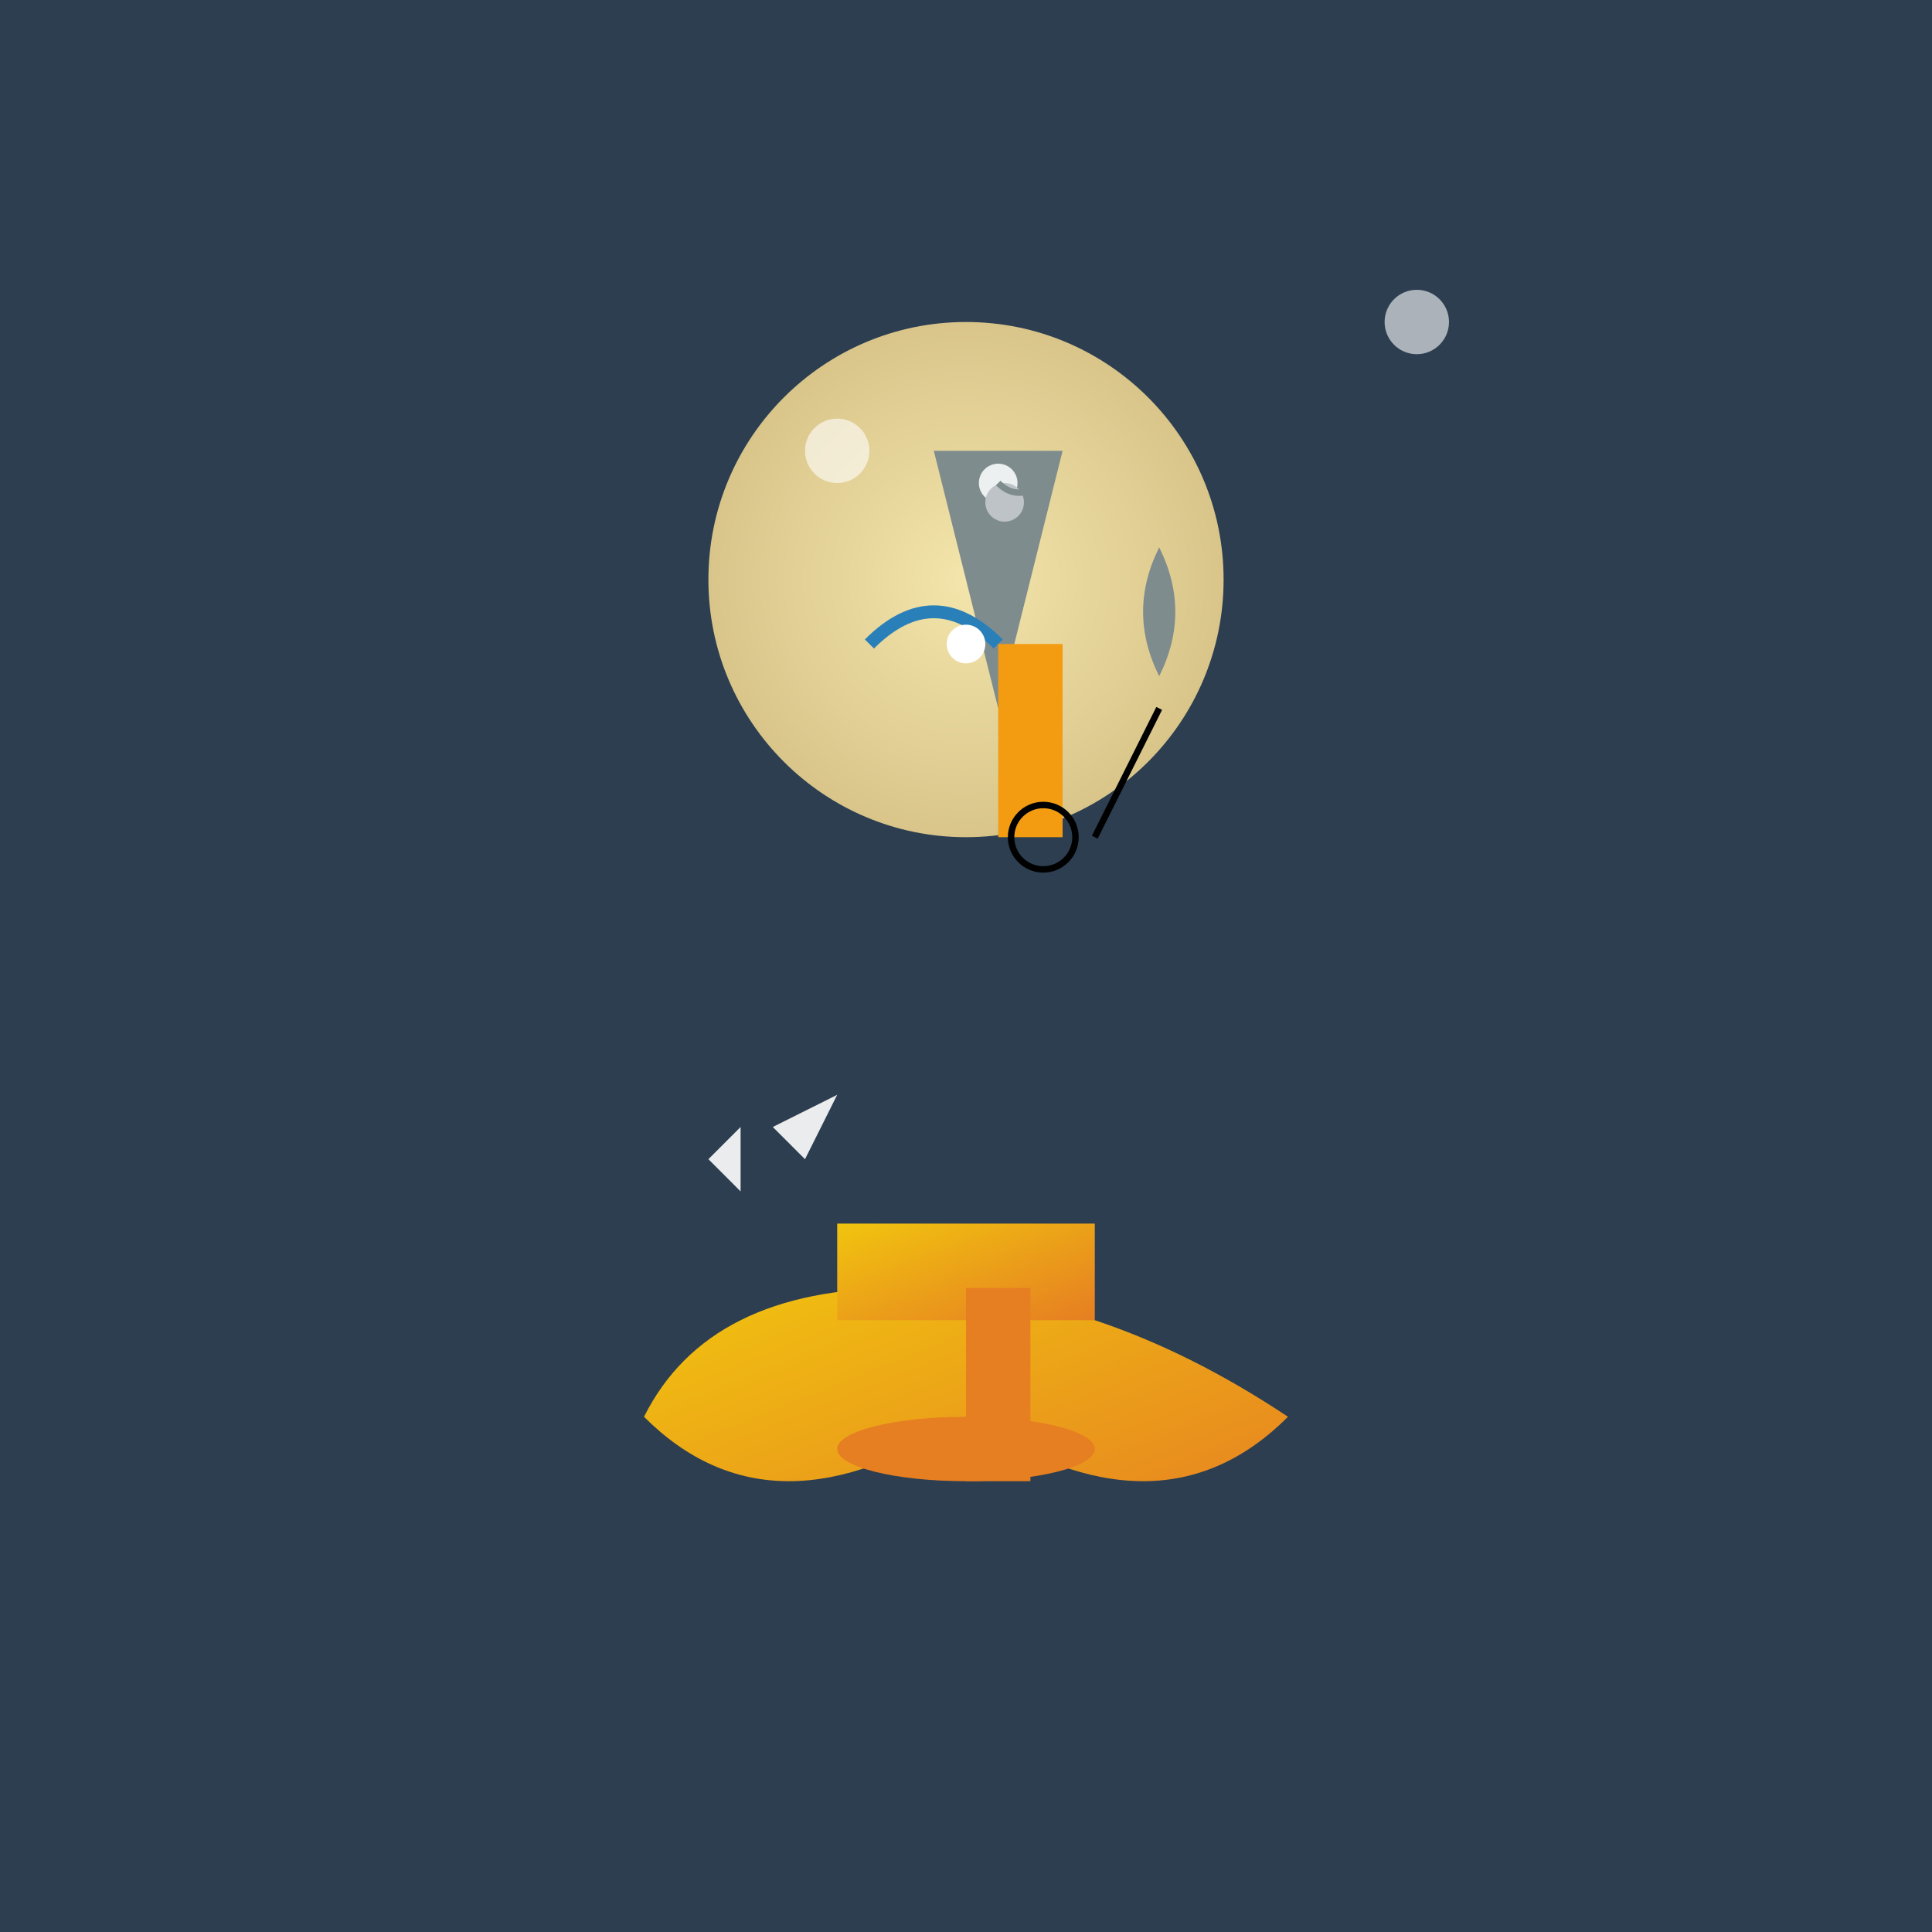 <svg viewBox="0 0 300 300" xmlns="http://www.w3.org/2000/svg">
  <defs>
    <radialGradient id="moonlight" cx="50%" cy="50%" r="50%" fx="50%" fy="50%">
      <stop offset="0%" stop-color="#f3e5ab" />
      <stop offset="100%" stop-color="#d9c58a" />
    </radialGradient>
    <linearGradient id="teacup-gradient" x1="0%" y1="0%" x2="100%" y2="100%">
      <stop offset="0%" stop-color="#f1c40f" />
      <stop offset="100%" stop-color="#e67e22" />
    </linearGradient>
    <pattern id="cloud-pattern" patternUnits="userSpaceOnUse" width="20" height="20">
      <ellipse cx="10" cy="10" rx="10" ry="5" fill="#ffffff" opacity="0.8"/>
    </pattern>
  </defs>
  <rect width="100%" height="100%" fill="#2c3e50" />
  <circle cx="150" cy="90" r="40" fill="url(#moonlight)" />
  <path d="M200 220 Q180 240, 150 220 Q120 240, 100 220 Q110 200, 140 200 Q170 200, 200 220" fill="url(#teacup-gradient)" />
  <rect x="130" y="190" width="40" height="15" fill="url(#teacup-gradient)" />
  <path d="M150 200 H160 V230 H150 Z" fill="#e67e22" />
  <ellipse cx="150" cy="225" rx="20" ry="5" fill="#e67e22" />
  <circle cx="220" cy="50" r="5" fill="#ffffff" opacity="0.6" />
  <circle cx="130" cy="70" r="5" fill="#ffffff" opacity="0.6" />
  <path d="M145 70 L165 70 L155 110 Z" fill="#7f8c8d" />
  <circle cx="155" cy="75" r="3" fill="#ecf0f1" />
  <circle cx="156" cy="78" r="3" fill="#bdc3c7" />
  <path d="M135 100 Q145 90, 155 100" stroke="#2980b9" stroke-width="2" fill="none" />
  <circle cx="150" cy="100" r="3" fill="#fff" />
  <path d="M180 85 Q175 95, 180 105 Q185 95, 180 85" fill="#7f8c8d" />
  <path d="M155 75 Q158 78, 162 75" fill="none" stroke="#7f8c8d" stroke-width="1" />
  <g transform="translate(5, 10)">
    <rect x="150" y="90" width="10" height="30" fill="#f39c12" />
    <circle cx="157" cy="120" r="5" fill="none" stroke="#000" stroke-width="1" />
    <line x1="165" y1="120" x2="175" y2="100" stroke="#000" stroke-width="1" />
  </g>
  <g fill="white" opacity="0.9">
    <path d="M120 175 L130 170 L125 180 Z" />
    <path d="M110 180 L115 175 L115 185 Z" />
  </g>
</svg>